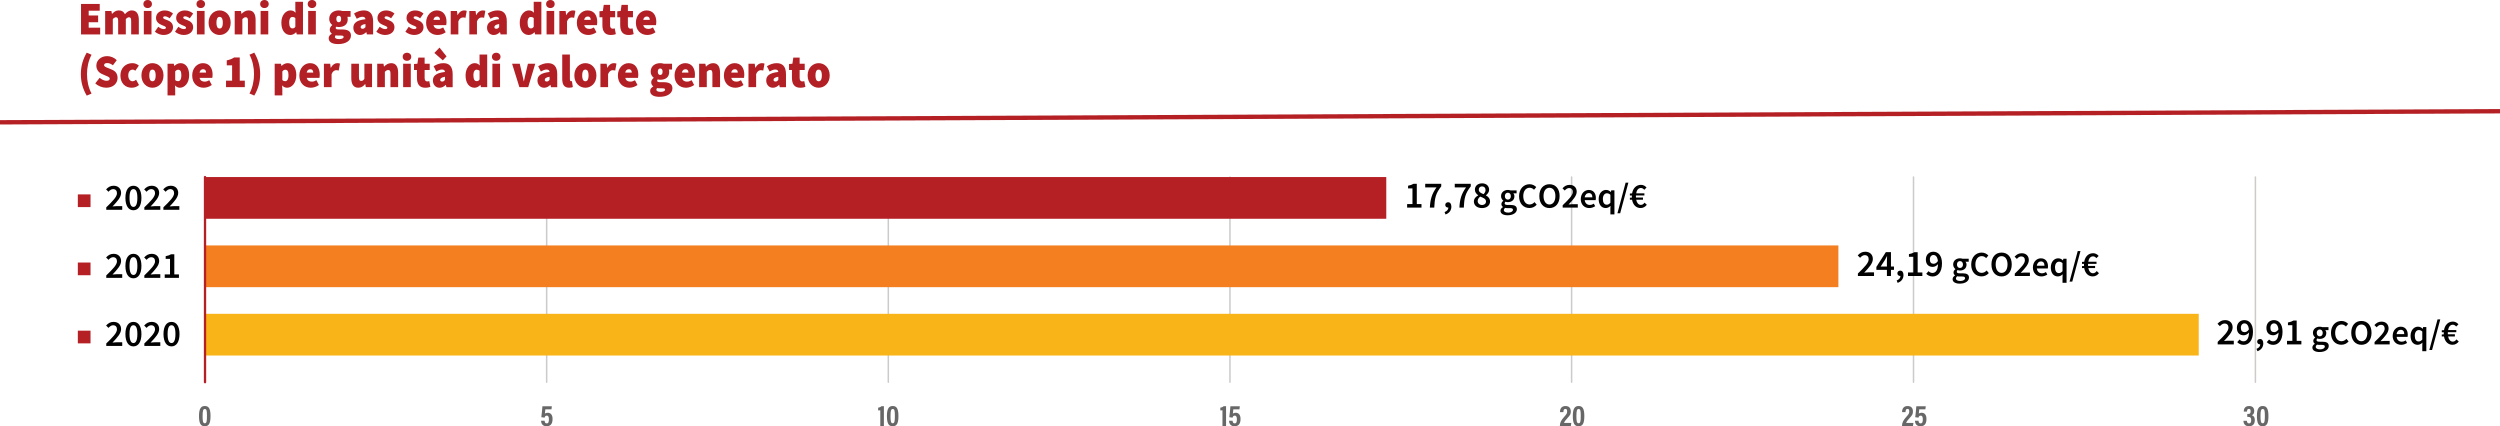 <?xml version="1.0" encoding="UTF-8"?>
<svg id="Livello_2" data-name="Livello 2" xmlns="http://www.w3.org/2000/svg" viewBox="0 0 1279.77 218.2">
  <defs>
    <style>
      .cls-1 {
        stroke: #cccbca;
        stroke-width: .77px;
      }

      .cls-1, .cls-2 {
        stroke-linecap: round;
        stroke-linejoin: round;
      }

      .cls-1, .cls-2, .cls-3 {
        fill: none;
      }

      .cls-4 {
        fill: #f9b418;
      }

      .cls-2 {
        stroke-width: 1.19px;
      }

      .cls-2, .cls-3 {
        stroke: #b52025;
      }

      .cls-5 {
        fill: #b52025;
      }

      .cls-6 {
        fill: #676767;
      }

      .cls-7 {
        fill: #b21f24;
      }

      .cls-3 {
        stroke-miterlimit: 10;
        stroke-width: 2.23px;
      }

      .cls-8 {
        fill: #f37f20;
      }

      .cls-9 {
        fill: #010101;
      }
    </style>
  </defs>
  <g id="Modalità_Isolamento" data-name="Modalità Isolamento">
    <g>
      <g>
        <path class="cls-7" d="m41.48,2.02h9.57v3.46h-5.65v2.45h4.83v3.46h-4.83v2.78h5.88v3.46h-9.8V2.02Z"/>
        <path class="cls-7" d="m53.84,5.62h3.19l.27,1.46h.09c.91-.94,1.87-1.75,3.42-1.75s2.53.67,3.15,1.92c.93-1.01,1.96-1.92,3.51-1.92,2.51,0,3.6,1.92,3.6,4.9v7.39h-3.92v-6.86c0-1.54-.36-1.92-1.14-1.92-.46,0-1,.29-1.6.91v7.87h-3.92v-6.86c0-1.54-.36-1.92-1.14-1.92-.46,0-1,.29-1.6.91v7.87h-3.92V5.62Z"/>
        <path class="cls-7" d="m73.4,2.06c0-1.2.91-2.06,2.19-2.06s2.19.86,2.19,2.06-.91,2.06-2.19,2.06-2.19-.86-2.19-2.06Zm.23,3.55h3.92v12h-3.92V5.62Z"/>
        <path class="cls-7" d="m79.28,16.23l1.73-2.54c1.05.82,1.98,1.2,2.78,1.2s1.14-.24,1.14-.72c0-.62-1.05-.91-2.19-1.39-1.32-.55-2.87-1.58-2.87-3.55,0-2.35,1.82-3.89,4.51-3.89,1.87,0,3.19.79,4.19,1.58l-1.73,2.45c-.82-.62-1.62-1.01-2.33-1.01-.66,0-1,.19-1,.67,0,.62,1,.86,2.14,1.3,1.37.53,2.92,1.44,2.92,3.6s-1.69,3.98-4.88,3.98c-1.46,0-3.24-.67-4.42-1.68Z"/>
        <path class="cls-7" d="m89.59,16.23l1.73-2.54c1.05.82,1.98,1.2,2.78,1.2s1.14-.24,1.14-.72c0-.62-1.05-.91-2.19-1.39-1.32-.55-2.87-1.58-2.87-3.55,0-2.35,1.82-3.89,4.51-3.89,1.87,0,3.19.79,4.19,1.58l-1.73,2.45c-.82-.62-1.62-1.01-2.33-1.01-.66,0-1,.19-1,.67,0,.62,1,.86,2.14,1.3,1.37.53,2.92,1.44,2.92,3.6s-1.69,3.98-4.88,3.98c-1.46,0-3.24-.67-4.42-1.68Z"/>
        <path class="cls-7" d="m100.58,2.06c0-1.2.91-2.06,2.19-2.06s2.19.86,2.19,2.06-.91,2.06-2.19,2.06-2.19-.86-2.19-2.06Zm.23,3.55h3.92v12h-3.92V5.62Z"/>
        <path class="cls-7" d="m106.78,11.62c0-3.98,2.74-6.29,5.65-6.29s5.65,2.3,5.65,6.29-2.74,6.29-5.65,6.29-5.65-2.3-5.65-6.29Zm7.29,0c0-1.82-.46-2.98-1.64-2.98s-1.64,1.15-1.64,2.98.46,2.98,1.64,2.98,1.64-1.15,1.64-2.98Z"/>
        <path class="cls-7" d="m120.14,5.62h3.19l.27,1.44h.09c.91-.91,2.05-1.73,3.6-1.73,2.51,0,3.56,1.92,3.56,4.9v7.39h-3.92v-6.86c0-1.54-.36-1.92-1.14-1.92-.73,0-1.14.34-1.73.91v7.87h-3.92V5.62Z"/>
        <path class="cls-7" d="m133.18,2.06c0-1.2.91-2.06,2.19-2.06s2.19.86,2.19,2.06-.91,2.06-2.19,2.06-2.19-.86-2.19-2.06Zm.23,3.55h3.92v12h-3.92V5.62Z"/>
        <path class="cls-7" d="m144.03,11.62c0-3.94,2.33-6.29,4.65-6.29,1.23,0,1.96.48,2.64,1.2l-.14-1.73V.91h3.92v16.71h-3.19l-.27-1.1h-.09c-.78.82-1.87,1.39-2.87,1.39-2.83,0-4.65-2.4-4.65-6.29Zm7.16,2.06v-4.42c-.46-.43-1.05-.58-1.55-.58-.82,0-1.6.77-1.6,2.88s.64,2.98,1.69,2.98c.59,0,1.05-.19,1.46-.86Z"/>
        <path class="cls-7" d="m157.53,2.06c0-1.2.91-2.06,2.19-2.06s2.19.86,2.19,2.06-.91,2.06-2.19,2.06-2.19-.86-2.19-2.06Zm.23,3.55h3.92v12h-3.92V5.62Z"/>
        <path class="cls-7" d="m168.25,19.59c0-.98.55-1.73,1.6-2.3v-.1c-.59-.43-1.05-1.06-1.05-2.06,0-.82.5-1.68,1.28-2.26v-.1c-.82-.58-1.55-1.68-1.55-3.07,0-2.98,2.37-4.37,4.88-4.37.64,0,1.28.1,1.82.29h4.24v2.98h-1.64c.09.29.18.77.18,1.25,0,2.83-2.05,3.98-4.6,3.98-.36,0-.77-.05-1.28-.17-.23.22-.27.36-.27.7,0,.53.46.72,1.6.72h1.71c2.85,0,4.49.91,4.49,3.12,0,2.59-2.55,4.37-6.61,4.37-2.6,0-4.79-.82-4.79-2.98Zm7.66-.67c0-.62-.55-.72-1.53-.72h-.89c-.91,0-1.32-.05-1.64-.14-.27.29-.41.53-.41.86,0,.77.91,1.1,2.23,1.1s2.23-.43,2.23-1.1Zm-1.28-9.22c0-1.1-.5-1.63-1.23-1.63s-1.23.53-1.23,1.63.5,1.68,1.23,1.68,1.23-.53,1.23-1.68Z"/>
        <path class="cls-7" d="m180.88,14.21c0-2.5,1.82-3.89,6.2-4.37-.09-.86-.59-1.25-1.6-1.25-.82,0-1.69.34-2.87,1.01l-1.37-2.69c1.6-1.01,3.24-1.58,5.02-1.58,2.96,0,4.74,1.68,4.74,5.62v6.67h-3.19l-.27-1.15h-.09c-.91.86-1.92,1.44-3.15,1.44-2.14,0-3.42-1.73-3.42-3.7Zm6.2-.29v-1.63c-1.87.29-2.46.91-2.46,1.58,0,.55.36.86,1.05.86.64,0,1-.34,1.41-.82Z"/>
        <path class="cls-7" d="m192.64,16.23l1.73-2.54c1.05.82,1.98,1.2,2.78,1.2s1.14-.24,1.14-.72c0-.62-1.05-.91-2.19-1.39-1.32-.55-2.87-1.58-2.87-3.55,0-2.35,1.82-3.89,4.51-3.89,1.87,0,3.19.79,4.19,1.58l-1.73,2.45c-.82-.62-1.62-1.01-2.33-1.01-.66,0-1,.19-1,.67,0,.62,1,.86,2.14,1.3,1.37.53,2.92,1.44,2.92,3.6s-1.69,3.98-4.88,3.98c-1.46,0-3.24-.67-4.42-1.68Z"/>
        <path class="cls-7" d="m207.51,16.23l1.73-2.54c1.05.82,1.98,1.2,2.78,1.2s1.14-.24,1.14-.72c0-.62-1.05-.91-2.19-1.39-1.32-.55-2.87-1.58-2.87-3.55,0-2.35,1.82-3.89,4.51-3.89,1.87,0,3.19.79,4.19,1.58l-1.73,2.45c-.82-.62-1.62-1.01-2.33-1.01-.66,0-1,.19-1,.67,0,.62,1,.86,2.14,1.3,1.37.53,2.92,1.44,2.92,3.6s-1.69,3.98-4.88,3.98c-1.46,0-3.24-.67-4.42-1.68Z"/>
        <path class="cls-7" d="m218.13,11.62c0-3.89,2.69-6.29,5.47-6.29,3.37,0,4.97,2.59,4.97,5.81,0,.72-.09,1.44-.16,1.73h-6.5c.36,1.44,1.37,1.92,2.64,1.92.77,0,1.5-.24,2.33-.72l1.28,2.45c-1.23.91-2.87,1.39-4.15,1.39-3.33,0-5.88-2.3-5.88-6.29Zm7.11-1.44c0-.91-.37-1.73-1.55-1.73-.87,0-1.6.53-1.82,1.73h3.37Z"/>
        <path class="cls-7" d="m230.72,5.62h3.19l.27,2.06h.09c.84-1.63,2.12-2.35,3.24-2.35.71,0,1.09.1,1.41.24l-.64,3.55c-.41-.1-.77-.19-1.28-.19-.82,0-1.82.53-2.37,2.02v6.67h-3.92V5.62Z"/>
        <path class="cls-7" d="m240.25,5.62h3.19l.27,2.06h.09c.84-1.63,2.12-2.35,3.24-2.35.71,0,1.09.1,1.41.24l-.64,3.55c-.41-.1-.77-.19-1.28-.19-.82,0-1.82.53-2.37,2.02v6.67h-3.92V5.62Z"/>
        <path class="cls-7" d="m249.32,14.21c0-2.5,1.82-3.89,6.2-4.37-.09-.86-.59-1.25-1.6-1.25-.82,0-1.69.34-2.87,1.01l-1.37-2.69c1.6-1.01,3.24-1.58,5.02-1.58,2.96,0,4.74,1.68,4.74,5.62v6.67h-3.19l-.27-1.15h-.09c-.91.86-1.92,1.44-3.15,1.44-2.14,0-3.42-1.73-3.42-3.7Zm6.2-.29v-1.63c-1.87.29-2.46.91-2.46,1.58,0,.55.36.86,1.05.86.64,0,1-.34,1.41-.82Z"/>
        <path class="cls-7" d="m266.06,11.62c0-3.94,2.33-6.29,4.65-6.29,1.23,0,1.96.48,2.64,1.2l-.14-1.73V.91h3.92v16.71h-3.19l-.27-1.1h-.09c-.78.82-1.87,1.39-2.87,1.39-2.83,0-4.65-2.4-4.65-6.29Zm7.16,2.06v-4.42c-.46-.43-1.05-.58-1.55-.58-.82,0-1.6.77-1.6,2.88s.64,2.98,1.69,2.98c.59,0,1.05-.19,1.46-.86Z"/>
        <path class="cls-7" d="m279.56,2.06c0-1.2.91-2.06,2.19-2.06s2.19.86,2.19,2.06-.91,2.06-2.19,2.06-2.19-.86-2.19-2.06Zm.23,3.55h3.92v12h-3.92V5.62Z"/>
        <path class="cls-7" d="m286.35,5.62h3.19l.27,2.06h.09c.84-1.63,2.12-2.35,3.24-2.35.71,0,1.09.1,1.41.24l-.64,3.55c-.41-.1-.77-.19-1.28-.19-.82,0-1.82.53-2.37,2.02v6.67h-3.92V5.62Z"/>
        <path class="cls-7" d="m295.29,11.62c0-3.89,2.69-6.29,5.47-6.29,3.37,0,4.97,2.59,4.97,5.81,0,.72-.09,1.44-.16,1.73h-6.5c.36,1.44,1.37,1.92,2.64,1.92.77,0,1.5-.24,2.33-.72l1.28,2.45c-1.23.91-2.87,1.39-4.15,1.39-3.33,0-5.88-2.3-5.88-6.29Zm7.11-1.44c0-.91-.37-1.73-1.55-1.73-.87,0-1.6.53-1.82,1.73h3.37Z"/>
        <path class="cls-7" d="m308.37,13.01v-4.18h-1.5v-3.07l1.73-.14.46-3.12h3.24v3.12h2.6v3.22h-2.6v4.1c0,1.32.64,1.75,1.37,1.75.37,0,.73-.1,1-.19l.59,2.98c-.59.19-1.44.43-2.69.43-2.96,0-4.19-1.97-4.19-4.9Z"/>
        <path class="cls-7" d="m317.49,13.01v-4.18h-1.5v-3.07l1.73-.14.46-3.12h3.24v3.12h2.6v3.22h-2.6v4.1c0,1.32.64,1.75,1.37,1.75.36,0,.73-.1,1-.19l.59,2.98c-.59.19-1.44.43-2.69.43-2.96,0-4.19-1.97-4.19-4.9Z"/>
        <path class="cls-7" d="m325.52,11.62c0-3.89,2.69-6.29,5.47-6.29,3.37,0,4.97,2.59,4.97,5.81,0,.72-.09,1.44-.16,1.73h-6.5c.36,1.44,1.37,1.92,2.64,1.92.77,0,1.5-.24,2.33-.72l1.28,2.45c-1.23.91-2.87,1.39-4.15,1.39-3.33,0-5.88-2.3-5.88-6.29Zm7.11-1.44c0-.91-.36-1.73-1.55-1.73-.87,0-1.6.53-1.82,1.73h3.37Z"/>
        <path class="cls-7" d="m41.39,37.95c0-4.22,1.09-7.68,3.01-10.99l2.46,1.06c-1.64,3.12-2.33,6.62-2.33,9.94s.68,6.82,2.33,9.94l-2.46,1.06c-1.92-3.31-3.01-6.77-3.01-10.99Z"/>
        <path class="cls-7" d="m48.78,42.67l2.23-2.83c1.05.89,2.37,1.51,3.47,1.51,1.19,0,1.69-.41,1.69-1.1,0-.74-.75-.98-2.01-1.51l-1.85-.82c-1.6-.67-2.99-2.09-2.99-4.34,0-2.66,2.28-4.85,5.52-4.85,1.69,0,3.56.67,4.92,2.09l-1.96,2.59c-1-.74-1.87-1.13-2.96-1.13-.96,0-1.55.36-1.55,1.06,0,.74.84,1.01,2.19,1.56l1.8.74c1.85.77,2.9,2.11,2.9,4.27,0,2.64-2.1,4.99-5.79,4.99-1.87,0-4.01-.72-5.61-2.23Z"/>
        <path class="cls-7" d="m61.64,38.62c0-3.98,2.87-6.29,6.11-6.29,1.37,0,2.46.48,3.33,1.25l-1.82,2.64c-.5-.43-.87-.58-1.28-.58-1.46,0-2.33,1.15-2.33,2.98s.96,2.98,2.19,2.98c.64,0,1.28-.34,1.82-.77l1.5,2.69c-1.14,1.06-2.6,1.39-3.78,1.39-3.24,0-5.74-2.3-5.74-6.29Z"/>
        <path class="cls-7" d="m72.4,38.62c0-3.98,2.74-6.29,5.65-6.29s5.65,2.3,5.65,6.29-2.74,6.29-5.65,6.29-5.65-2.3-5.65-6.29Zm7.29,0c0-1.82-.46-2.98-1.64-2.98s-1.64,1.15-1.64,2.98.46,2.98,1.64,2.98,1.64-1.15,1.64-2.98Z"/>
        <path class="cls-7" d="m85.76,32.62h3.19l.27,1.1h.09c.84-.82,1.96-1.39,3.1-1.39,2.69,0,4.42,2.4,4.42,6.1,0,4.13-2.33,6.48-4.74,6.48-.96,0-1.82-.43-2.55-1.2l.14,1.82v3.31h-3.92v-16.23Zm7.07,5.86c0-1.97-.55-2.78-1.6-2.78-.59,0-1.05.24-1.55.86v4.42c.46.43.96.58,1.46.58.91,0,1.69-.77,1.69-3.07Z"/>
        <path class="cls-7" d="m98.39,38.62c0-3.89,2.69-6.29,5.47-6.29,3.37,0,4.97,2.59,4.97,5.81,0,.72-.09,1.44-.16,1.73h-6.5c.36,1.44,1.37,1.92,2.64,1.92.77,0,1.5-.24,2.33-.72l1.28,2.45c-1.23.91-2.87,1.39-4.15,1.39-3.33,0-5.88-2.3-5.88-6.29Zm7.11-1.44c0-.91-.37-1.73-1.55-1.73-.87,0-1.6.53-1.82,1.73h3.37Z"/>
        <path class="cls-7" d="m115.72,41.31h3.1v-7.87h-2.74v-2.54c1.64-.34,2.69-.77,3.78-1.49h2.87v11.9h2.6v3.31h-9.62v-3.31Z"/>
        <path class="cls-7" d="m127.71,47.88c1.64-3.12,2.33-6.62,2.33-9.94s-.68-6.82-2.33-9.94l2.46-1.06c1.92,3.31,3.01,6.77,3.01,10.99s-1.09,7.68-3.01,10.99l-2.46-1.06Z"/>
        <path class="cls-7" d="m140.61,32.62h3.19l.27,1.1h.09c.84-.82,1.96-1.39,3.1-1.39,2.69,0,4.42,2.4,4.42,6.1,0,4.13-2.33,6.48-4.74,6.48-.96,0-1.82-.43-2.55-1.2l.14,1.82v3.31h-3.92v-16.23Zm7.07,5.86c0-1.97-.55-2.78-1.6-2.78-.59,0-1.05.24-1.55.86v4.42c.46.43.96.58,1.46.58.91,0,1.69-.77,1.69-3.07Z"/>
        <path class="cls-7" d="m153.24,38.62c0-3.89,2.69-6.29,5.47-6.29,3.37,0,4.97,2.59,4.97,5.81,0,.72-.09,1.44-.16,1.73h-6.5c.36,1.44,1.37,1.92,2.64,1.92.77,0,1.5-.24,2.33-.72l1.28,2.45c-1.23.91-2.87,1.39-4.15,1.39-3.33,0-5.88-2.3-5.88-6.29Zm7.11-1.44c0-.91-.37-1.73-1.55-1.73-.87,0-1.6.53-1.82,1.73h3.37Z"/>
        <path class="cls-7" d="m165.83,32.62h3.19l.27,2.06h.09c.84-1.63,2.12-2.35,3.24-2.35.71,0,1.09.1,1.41.24l-.64,3.55c-.41-.1-.77-.19-1.28-.19-.82,0-1.82.53-2.37,2.02v6.67h-3.92v-12Z"/>
        <path class="cls-7" d="m179.83,40.01v-7.39h3.92v6.86c0,1.54.36,1.92,1.14,1.92.73,0,1.14-.29,1.64-1.06v-7.73h3.92v12h-3.19l-.27-1.58h-.09c-.91,1.15-1.96,1.87-3.51,1.87-2.51,0-3.56-1.92-3.56-4.9Z"/>
        <path class="cls-7" d="m193.1,32.62h3.19l.27,1.44h.09c.91-.91,2.05-1.73,3.6-1.73,2.51,0,3.56,1.92,3.56,4.9v7.39h-3.92v-6.86c0-1.54-.36-1.92-1.14-1.92-.73,0-1.14.34-1.73.91v7.87h-3.92v-12Z"/>
        <path class="cls-7" d="m206.14,29.06c0-1.2.91-2.06,2.19-2.06s2.19.86,2.19,2.06-.91,2.06-2.19,2.06-2.19-.86-2.19-2.06Zm.23,3.55h3.92v12h-3.92v-12Z"/>
        <path class="cls-7" d="m213.44,40.01v-4.18h-1.5v-3.07l1.73-.14.46-3.12h3.24v3.12h2.6v3.22h-2.6v4.1c0,1.32.64,1.75,1.37,1.75.37,0,.73-.1,1-.19l.59,2.98c-.59.19-1.44.43-2.69.43-2.96,0-4.19-1.97-4.19-4.9Z"/>
        <path class="cls-7" d="m221.6,41.21c0-2.5,1.82-3.89,6.2-4.37-.09-.86-.59-1.25-1.6-1.25-.82,0-1.69.34-2.87,1.01l-1.37-2.69c1.6-1.01,3.24-1.58,5.02-1.58,2.96,0,4.74,1.68,4.74,5.62v6.67h-3.19l-.27-1.15h-.09c-.91.86-1.92,1.44-3.15,1.44-2.14,0-3.42-1.73-3.42-3.7Zm.75-14.11l2.64-2.74,3.6,4.51-1.92,2.02-4.33-3.79Zm5.45,13.83v-1.63c-1.87.29-2.46.91-2.46,1.58,0,.55.36.86,1.05.86.64,0,1-.34,1.41-.82Z"/>
        <path class="cls-7" d="m238.33,38.62c0-3.94,2.33-6.29,4.65-6.29,1.23,0,1.96.48,2.64,1.2l-.14-1.73v-3.89h3.92v16.71h-3.19l-.27-1.1h-.09c-.78.82-1.87,1.39-2.87,1.39-2.83,0-4.65-2.4-4.65-6.29Zm7.16,2.06v-4.42c-.46-.43-1.05-.58-1.55-.58-.82,0-1.6.77-1.6,2.88s.64,2.98,1.69,2.98c.59,0,1.05-.19,1.46-.86Z"/>
        <path class="cls-7" d="m251.83,29.06c0-1.2.91-2.06,2.19-2.06s2.19.86,2.19,2.06-.91,2.06-2.19,2.06-2.19-.86-2.19-2.06Zm.23,3.55h3.92v12h-3.92v-12Z"/>
        <path class="cls-7" d="m262.14,32.62h3.92l1.23,5.23c.27,1.2.55,2.45.82,3.74h.09c.27-1.3.55-2.54.82-3.74l1.23-5.23h3.74l-3.6,12h-4.51l-3.74-12Z"/>
        <path class="cls-7" d="m275.13,41.21c0-2.5,1.82-3.89,6.2-4.37-.09-.86-.59-1.25-1.6-1.25-.82,0-1.69.34-2.87,1.01l-1.37-2.69c1.6-1.01,3.24-1.58,5.02-1.58,2.96,0,4.74,1.68,4.74,5.62v6.67h-3.19l-.27-1.15h-.09c-.91.86-1.92,1.44-3.15,1.44-2.14,0-3.42-1.73-3.42-3.7Zm6.2-.29v-1.63c-1.87.29-2.46.91-2.46,1.58,0,.55.36.86,1.05.86.64,0,1-.34,1.41-.82Z"/>
        <path class="cls-7" d="m287.81,40.39v-12.48h3.92v12.62c0,.82.36,1.06.64,1.06.14,0,.23,0,.41-.05l.46,3.02c-.41.19-1.05.34-1.92.34-2.64,0-3.51-1.82-3.51-4.51Z"/>
        <path class="cls-7" d="m294.01,38.62c0-3.98,2.74-6.29,5.65-6.29s5.65,2.3,5.65,6.29-2.74,6.29-5.65,6.29-5.65-2.3-5.65-6.29Zm7.29,0c0-1.82-.46-2.98-1.64-2.98s-1.64,1.15-1.64,2.98.46,2.98,1.64,2.98,1.64-1.15,1.64-2.98Z"/>
        <path class="cls-7" d="m307.37,32.62h3.19l.27,2.06h.09c.84-1.63,2.12-2.35,3.24-2.35.71,0,1.09.1,1.41.24l-.64,3.55c-.41-.1-.77-.19-1.28-.19-.82,0-1.82.53-2.37,2.02v6.67h-3.92v-12Z"/>
        <path class="cls-7" d="m316.31,38.62c0-3.89,2.69-6.29,5.47-6.29,3.37,0,4.97,2.59,4.97,5.81,0,.72-.09,1.44-.16,1.73h-6.5c.36,1.44,1.37,1.92,2.64,1.92.77,0,1.5-.24,2.33-.72l1.28,2.45c-1.23.91-2.87,1.39-4.15,1.39-3.33,0-5.88-2.3-5.88-6.29Zm7.11-1.44c0-.91-.36-1.73-1.55-1.73-.87,0-1.6.53-1.82,1.73h3.37Z"/>
        <path class="cls-7" d="m332.81,46.59c0-.98.55-1.73,1.6-2.3v-.1c-.59-.43-1.05-1.06-1.05-2.06,0-.82.5-1.68,1.28-2.26v-.1c-.82-.58-1.55-1.68-1.55-3.07,0-2.98,2.37-4.37,4.88-4.37.64,0,1.28.1,1.82.29h4.24v2.98h-1.64c.09.29.18.77.18,1.25,0,2.83-2.05,3.98-4.6,3.98-.36,0-.77-.05-1.28-.17-.23.22-.27.36-.27.7,0,.53.46.72,1.6.72h1.71c2.85,0,4.49.91,4.49,3.12,0,2.59-2.55,4.37-6.61,4.37-2.6,0-4.79-.82-4.79-2.98Zm7.66-.67c0-.62-.55-.72-1.53-.72h-.89c-.91,0-1.32-.05-1.64-.14-.27.29-.41.53-.41.86,0,.77.91,1.1,2.23,1.1s2.23-.43,2.23-1.1Zm-1.28-9.22c0-1.1-.5-1.63-1.23-1.63s-1.23.53-1.23,1.63.5,1.68,1.23,1.68,1.23-.53,1.23-1.68Z"/>
        <path class="cls-7" d="m345.31,38.62c0-3.89,2.69-6.29,5.47-6.29,3.37,0,4.97,2.59,4.97,5.81,0,.72-.09,1.44-.16,1.73h-6.5c.36,1.44,1.37,1.92,2.64,1.92.77,0,1.5-.24,2.33-.72l1.28,2.45c-1.23.91-2.87,1.39-4.15,1.39-3.33,0-5.88-2.3-5.88-6.29Zm7.11-1.44c0-.91-.37-1.73-1.55-1.73-.87,0-1.6.53-1.82,1.73h3.37Z"/>
        <path class="cls-7" d="m357.89,32.62h3.19l.27,1.44h.09c.91-.91,2.05-1.73,3.6-1.73,2.51,0,3.56,1.92,3.56,4.9v7.39h-3.92v-6.86c0-1.54-.36-1.92-1.14-1.92-.73,0-1.14.34-1.73.91v7.87h-3.92v-12Z"/>
        <path class="cls-7" d="m370.57,38.62c0-3.89,2.69-6.29,5.47-6.29,3.37,0,4.97,2.59,4.97,5.81,0,.72-.09,1.44-.16,1.73h-6.5c.36,1.44,1.37,1.92,2.64,1.92.77,0,1.5-.24,2.33-.72l1.28,2.45c-1.23.91-2.87,1.39-4.15,1.39-3.33,0-5.88-2.3-5.88-6.29Zm7.11-1.44c0-.91-.37-1.73-1.55-1.73-.87,0-1.6.53-1.82,1.73h3.37Z"/>
        <path class="cls-7" d="m383.16,32.62h3.19l.27,2.06h.09c.84-1.63,2.12-2.35,3.24-2.35.71,0,1.09.1,1.41.24l-.64,3.55c-.41-.1-.77-.19-1.28-.19-.82,0-1.82.53-2.37,2.02v6.67h-3.92v-12Z"/>
        <path class="cls-7" d="m392.23,41.21c0-2.5,1.82-3.89,6.2-4.37-.09-.86-.59-1.25-1.6-1.25-.82,0-1.69.34-2.87,1.01l-1.37-2.69c1.6-1.01,3.24-1.58,5.02-1.58,2.96,0,4.74,1.68,4.74,5.62v6.67h-3.19l-.27-1.15h-.09c-.91.86-1.92,1.44-3.15,1.44-2.14,0-3.42-1.73-3.42-3.7Zm6.2-.29v-1.63c-1.87.29-2.46.91-2.46,1.58,0,.55.36.86,1.05.86.64,0,1-.34,1.41-.82Z"/>
        <path class="cls-7" d="m405.41,40.01v-4.18h-1.5v-3.07l1.73-.14.46-3.12h3.24v3.12h2.6v3.22h-2.6v4.1c0,1.32.64,1.75,1.37,1.75.37,0,.73-.1,1-.19l.59,2.98c-.59.19-1.44.43-2.69.43-2.96,0-4.19-1.97-4.19-4.9Z"/>
        <path class="cls-7" d="m413.43,38.62c0-3.98,2.74-6.29,5.65-6.29s5.65,2.3,5.65,6.29-2.74,6.29-5.65,6.29-5.65-2.3-5.65-6.29Zm7.29,0c0-1.82-.46-2.98-1.64-2.98s-1.64,1.15-1.64,2.98.46,2.98,1.64,2.98,1.64-1.15,1.64-2.98Z"/>
      </g>
      <line class="cls-3" x1="0" y1="62.61" x2="1279.77" y2="56.94"/>
      <g>
        <path class="cls-9" d="m54.41,106.12c3.36-3.25,5.47-5.38,5.47-7.22,0-1.27-.7-2.09-1.99-2.09-.93,0-1.71.63-2.36,1.35l-1.22-1.22c1.1-1.18,2.2-1.86,3.86-1.86,2.32,0,3.82,1.46,3.82,3.7s-1.99,4.35-4.39,6.88c.63-.06,1.42-.13,2.01-.13h2.96v1.86h-8.17v-1.27Z"/>
        <path class="cls-9" d="m64.2,101.3c0-4.08,1.6-6.21,4.1-6.21s4.1,2.15,4.1,6.21-1.6,6.33-4.1,6.33-4.1-2.24-4.1-6.33Zm6.12,0c0-3.42-.84-4.5-2.01-4.5s-2.01,1.08-2.01,4.5.85,4.62,2.01,4.62,2.01-1.2,2.01-4.62Z"/>
        <path class="cls-9" d="m73.9,106.12c3.36-3.25,5.47-5.38,5.47-7.22,0-1.27-.7-2.09-1.99-2.09-.93,0-1.71.63-2.36,1.35l-1.22-1.22c1.1-1.18,2.2-1.86,3.86-1.86,2.32,0,3.82,1.46,3.82,3.7s-1.99,4.35-4.39,6.88c.63-.06,1.42-.13,2.01-.13h2.96v1.86h-8.17v-1.27Z"/>
        <path class="cls-9" d="m83.65,106.12c3.36-3.25,5.47-5.38,5.47-7.22,0-1.27-.7-2.09-1.99-2.09-.93,0-1.71.63-2.36,1.35l-1.22-1.22c1.1-1.18,2.2-1.86,3.86-1.86,2.32,0,3.82,1.46,3.82,3.7s-1.99,4.35-4.39,6.88c.63-.06,1.42-.13,2.01-.13h2.96v1.86h-8.17v-1.27Z"/>
        <path class="cls-9" d="m54.41,140.97c3.36-3.25,5.47-5.38,5.47-7.22,0-1.27-.7-2.09-1.99-2.09-.93,0-1.71.63-2.36,1.35l-1.22-1.22c1.1-1.18,2.2-1.86,3.86-1.86,2.32,0,3.82,1.46,3.82,3.7s-1.99,4.35-4.39,6.88c.63-.06,1.42-.13,2.01-.13h2.96v1.86h-8.17v-1.27Z"/>
        <path class="cls-9" d="m64.2,136.14c0-4.08,1.6-6.21,4.1-6.21s4.1,2.15,4.1,6.21-1.6,6.33-4.1,6.33-4.1-2.24-4.1-6.33Zm6.12,0c0-3.42-.84-4.5-2.01-4.5s-2.01,1.08-2.01,4.5.85,4.62,2.01,4.62,2.01-1.2,2.01-4.62Z"/>
        <path class="cls-9" d="m73.9,140.97c3.36-3.25,5.47-5.38,5.47-7.22,0-1.27-.7-2.09-1.99-2.09-.93,0-1.71.63-2.36,1.35l-1.22-1.22c1.1-1.18,2.2-1.86,3.86-1.86,2.32,0,3.82,1.46,3.82,3.7s-1.99,4.35-4.39,6.88c.63-.06,1.42-.13,2.01-.13h2.96v1.86h-8.17v-1.27Z"/>
        <path class="cls-9" d="m84.33,140.45h2.7v-7.94h-2.22v-1.37c1.2-.23,2.03-.53,2.79-.99h1.63v10.3h2.37v1.79h-7.28v-1.79Z"/>
        <path class="cls-9" d="m54.41,175.81c3.36-3.25,5.47-5.38,5.47-7.22,0-1.27-.7-2.09-1.99-2.09-.93,0-1.71.63-2.36,1.35l-1.22-1.22c1.1-1.18,2.2-1.86,3.86-1.86,2.32,0,3.82,1.46,3.82,3.7s-1.99,4.35-4.39,6.88c.63-.06,1.42-.13,2.01-.13h2.96v1.86h-8.17v-1.27Z"/>
        <path class="cls-9" d="m64.2,170.99c0-4.08,1.6-6.21,4.1-6.21s4.1,2.15,4.1,6.21-1.6,6.33-4.1,6.33-4.1-2.24-4.1-6.33Zm6.12,0c0-3.42-.84-4.5-2.01-4.5s-2.01,1.08-2.01,4.5.85,4.62,2.01,4.62,2.01-1.2,2.01-4.62Z"/>
        <path class="cls-9" d="m73.9,175.81c3.36-3.25,5.47-5.38,5.47-7.22,0-1.27-.7-2.09-1.99-2.09-.93,0-1.71.63-2.36,1.35l-1.22-1.22c1.1-1.18,2.2-1.86,3.86-1.86,2.32,0,3.82,1.46,3.82,3.7s-1.99,4.35-4.39,6.88c.63-.06,1.42-.13,2.01-.13h2.96v1.86h-8.17v-1.27Z"/>
        <path class="cls-9" d="m83.69,170.99c0-4.08,1.6-6.21,4.1-6.21s4.1,2.15,4.1,6.21-1.6,6.33-4.1,6.33-4.1-2.24-4.1-6.33Zm6.12,0c0-3.42-.84-4.5-2.01-4.5s-2.01,1.08-2.01,4.5.85,4.62,2.01,4.62,2.01-1.2,2.01-4.62Z"/>
      </g>
      <path class="cls-6" d="m107.77,212.92c0,3.89-.87,5.28-2.96,5.28s-2.94-1.47-2.94-5.28c0-4.09,1.23-5.08,2.99-5.08,1.85,0,2.91,1.13,2.91,5.08Zm-4.06-.07c0,2.53.12,3.83,1.12,3.83s1.11-1.25,1.11-3.8-.14-3.51-1.1-3.51c-.9,0-1.12.99-1.12,3.48Z"/>
      <g>
        <line class="cls-1" x1="279.84" y1="102.89" x2="279.84" y2="195.64"/>
        <path class="cls-6" d="m282.3,209.54h-3.13c-.05.65-.18,1.78-.23,2.23.28-.29.75-.48,1.45-.48,1.67,0,2.47,1.31,2.47,3.13,0,2.08-.66,3.78-3.06,3.78-1.91,0-2.77-1.16-2.82-2.81h1.81c.05.67.25,1.35,1.07,1.35.96,0,1.13-.89,1.13-2.07s-.22-1.9-1.13-1.9c-.69,0-.92.48-1.09,1.03l-1.67-.23c.19-1.23.48-4.24.57-5.6h4.83l-.2,1.57Z"/>
      </g>
      <g>
        <line class="cls-1" x1="454.73" y1="102.89" x2="454.73" y2="195.64"/>
        <g>
          <path class="cls-6" d="m450.63,218.06v-8c-.25.04-.81.04-1.1.02v-1.39c.72-.09,1.4-.43,1.72-.77h1.22v10.14h-1.83Z"/>
          <path class="cls-6" d="m459.92,212.92c0,3.89-.87,5.28-2.96,5.28s-2.94-1.47-2.94-5.28c0-4.09,1.23-5.08,2.99-5.08,1.85,0,2.91,1.13,2.91,5.08Zm-4.06-.07c0,2.53.12,3.83,1.12,3.83s1.11-1.25,1.11-3.8-.14-3.51-1.1-3.51c-.9,0-1.12.99-1.12,3.48Z"/>
        </g>
      </g>
      <g>
        <line class="cls-1" x1="629.62" y1="90.63" x2="629.62" y2="195.64"/>
        <g>
          <path class="cls-6" d="m625.79,218.06v-8c-.25.04-.81.04-1.1.02v-1.39c.72-.09,1.4-.43,1.72-.77h1.22v10.14h-1.83Z"/>
          <path class="cls-6" d="m634.48,209.54h-3.13c-.05.65-.18,1.78-.23,2.23.28-.29.75-.48,1.45-.48,1.67,0,2.47,1.31,2.47,3.13,0,2.08-.66,3.78-3.06,3.78-1.91,0-2.77-1.16-2.82-2.81h1.81c.05.67.25,1.35,1.07,1.35.96,0,1.13-.89,1.13-2.07s-.22-1.9-1.13-1.9c-.69,0-.92.48-1.09,1.03l-1.67-.23c.19-1.23.48-4.24.57-5.6h4.83l-.2,1.57Z"/>
        </g>
      </g>
      <g>
        <line class="cls-1" x1="979.54" y1="90.63" x2="979.54" y2="195.64"/>
        <g>
          <path class="cls-6" d="m973.65,218.06v-.1c.01-1.72.75-2.93,2.28-4.65,1.17-1.33,1.44-1.7,1.44-2.71,0-.76-.16-1.29-.91-1.29s-.98.64-1.01,1.65h-1.77c.01-1.59.69-3.11,2.84-3.11,1.95,0,2.73,1.14,2.73,2.81,0,1.2-.3,1.85-1.6,3.22-.94,1-1.66,1.9-1.88,2.61h3.74l-.24,1.57h-5.61Z"/>
          <path class="cls-6" d="m985.61,209.54h-3.13c-.05.65-.18,1.78-.23,2.23.28-.29.75-.48,1.45-.48,1.67,0,2.47,1.31,2.47,3.13,0,2.08-.67,3.78-3.06,3.78-1.91,0-2.77-1.16-2.82-2.81h1.81c.05.67.25,1.35,1.07,1.35.96,0,1.13-.89,1.13-2.07s-.22-1.9-1.13-1.9c-.69,0-.92.48-1.09,1.03l-1.67-.23c.19-1.23.48-4.24.57-5.6h4.83l-.2,1.57Z"/>
        </g>
      </g>
      <g>
        <line class="cls-1" x1="804.52" y1="90.63" x2="804.52" y2="195.64"/>
        <g>
          <path class="cls-6" d="m798.51,218.06v-.1c.01-1.72.74-2.93,2.28-4.65,1.17-1.33,1.44-1.7,1.44-2.71,0-.76-.16-1.29-.91-1.29s-.98.64-1.01,1.65h-1.77c.02-1.59.69-3.11,2.84-3.11,1.95,0,2.73,1.14,2.73,2.81,0,1.2-.3,1.85-1.6,3.22-.94,1-1.66,1.9-1.88,2.61h3.74l-.24,1.57h-5.61Z"/>
          <path class="cls-6" d="m811.03,212.92c0,3.89-.87,5.28-2.96,5.28s-2.94-1.47-2.94-5.28c0-4.09,1.23-5.08,2.99-5.08,1.85,0,2.91,1.13,2.91,5.08Zm-4.06-.07c0,2.53.12,3.83,1.12,3.83s1.11-1.25,1.11-3.8-.14-3.51-1.1-3.51c-.9,0-1.12.99-1.12,3.48Z"/>
        </g>
      </g>
      <g>
        <line class="cls-1" x1="1154.56" y1="90.63" x2="1154.56" y2="195.64"/>
        <g>
          <path class="cls-6" d="m1148.58,210.69c0-1.32.59-2.85,2.75-2.85,1.81,0,2.63,1.02,2.63,2.59,0,1.24-.54,1.85-1.22,2.1v.03c.83.27,1.52.94,1.52,2.42,0,1.74-.68,3.21-3,3.21-1.91,0-2.78-1.11-2.83-2.78h1.76c.04.69.29,1.33,1.1,1.33.85,0,1.11-.64,1.11-1.72,0-1.14-.36-1.61-1.55-1.61h-.46v-1.5h.42c.95,0,1.31-.29,1.31-1.36,0-.75-.17-1.25-.92-1.25-.79,0-.93.77-.96,1.39h-1.68Z"/>
          <path class="cls-6" d="m1161.23,212.92c0,3.89-.87,5.28-2.96,5.28s-2.94-1.47-2.94-5.28c0-4.09,1.23-5.08,2.99-5.08,1.85,0,2.91,1.13,2.91,5.08Zm-4.06-.07c0,2.53.12,3.83,1.12,3.83s1.11-1.25,1.11-3.8-.14-3.51-1.1-3.51c-.9,0-1.12.99-1.12,3.48Z"/>
        </g>
      </g>
      <rect class="cls-5" x="104.64" y="90.63" width="605.01" height="21.36"/>
      <rect class="cls-8" x="105.26" y="125.64" width="835.83" height="21.36"/>
      <rect class="cls-4" x="104.64" y="160.64" width="1020.91" height="21.36"/>
      <line class="cls-2" x1="104.95" y1="90.63" x2="104.95" y2="195.64"/>
      <g>
        <path class="cls-9" d="m720.32,104.48h2.73v-8.02h-2.25v-1.38c1.21-.23,2.05-.54,2.82-1h1.65v10.4h2.4v1.8h-7.35v-1.8Z"/>
        <path class="cls-9" d="m735.36,95.94h-5.78v-1.86h8.2v1.34c-2.86,3.55-3.36,6.1-3.57,10.86h-2.25c.21-4.34,1.04-7.06,3.4-10.35Z"/>
        <path class="cls-9" d="m739.49,108.57c1.25-.48,1.96-1.36,1.94-2.32h-.17c-.75,0-1.42-.5-1.42-1.36s.67-1.36,1.48-1.36c1.04,0,1.65.84,1.65,2.27,0,1.88-1.09,3.34-2.99,3.99l-.48-1.21Z"/>
        <path class="cls-9" d="m750.48,95.94h-5.78v-1.86h8.2v1.34c-2.86,3.55-3.36,6.1-3.57,10.86h-2.25c.21-4.34,1.04-7.06,3.4-10.35Z"/>
        <path class="cls-9" d="m754.49,103.16c0-1.52,1.06-2.51,2.21-3.13v-.08c-.94-.67-1.69-1.57-1.69-2.86,0-1.98,1.57-3.24,3.69-3.24s3.59,1.32,3.59,3.3c0,1.21-.84,2.23-1.63,2.8v.08c1.13.63,2.11,1.54,2.11,3.17,0,1.88-1.65,3.32-4.13,3.32s-4.15-1.38-4.15-3.36Zm6.2-.04c0-1.32-1.29-1.8-2.94-2.48-.77.56-1.32,1.34-1.32,2.28,0,1.21,1,2.02,2.25,2.02,1.17,0,2.02-.69,2.02-1.82Zm-.23-5.84c0-1.07-.67-1.86-1.8-1.86-.94,0-1.67.61-1.67,1.67,0,1.23,1.09,1.77,2.46,2.3.65-.65,1.02-1.34,1.02-2.11Z"/>
        <path class="cls-9" d="m768.11,107.89c0-.74.45-1.39,1.26-1.89v-.07c-.45-.29-.79-.76-.79-1.48s.47-1.28.97-1.64v-.07c-.59-.45-1.15-1.3-1.15-2.34,0-2.03,1.64-3.17,3.49-3.17.49,0,.94.09,1.3.22h3.17v1.53h-1.62c.29.34.5.88.5,1.49,0,1.96-1.48,3.01-3.35,3.01-.38,0-.81-.07-1.21-.23-.27.23-.43.45-.43.85,0,.5.36.81,1.44.81h1.57c2.12,0,3.24.65,3.24,2.18,0,1.75-1.84,3.11-4.72,3.11-2.11,0-3.67-.76-3.67-2.3Zm6.39-.47c0-.68-.56-.88-1.57-.88h-1.21c-.49,0-.86-.04-1.21-.13-.47.36-.68.76-.68,1.17,0,.79.86,1.26,2.27,1.26s2.39-.67,2.39-1.42Zm-1.08-7.02c0-1.1-.67-1.75-1.53-1.75s-1.55.63-1.55,1.75.68,1.78,1.55,1.78,1.53-.65,1.53-1.78Z"/>
        <path class="cls-9" d="m777.63,100.44c0-3.85,2.41-6.14,5.38-6.14,1.48,0,2.67.7,3.4,1.49l-1.12,1.35c-.61-.61-1.31-1.03-2.23-1.03-1.93,0-3.29,1.62-3.29,4.27s1.26,4.3,3.24,4.3c1.04,0,1.85-.49,2.52-1.21l1.12,1.31c-.95,1.1-2.2,1.71-3.71,1.71-2.97,0-5.31-2.16-5.31-6.07Z"/>
        <path class="cls-9" d="m787.99,100.35c0-3.8,2.12-6.05,5.19-6.05s5.2,2.25,5.2,6.05-2.12,6.16-5.2,6.16-5.19-2.34-5.19-6.16Zm8.23,0c0-2.63-1.19-4.23-3.04-4.23s-3.04,1.6-3.04,4.23,1.19,4.34,3.04,4.34,3.04-1.69,3.04-4.34Z"/>
        <path class="cls-9" d="m799.93,105.08c3.19-3.08,5.19-5.1,5.19-6.84,0-1.21-.67-1.98-1.89-1.98-.88,0-1.62.59-2.23,1.28l-1.15-1.15c1.04-1.12,2.09-1.76,3.66-1.76,2.2,0,3.62,1.39,3.62,3.51s-1.89,4.12-4.16,6.52c.59-.05,1.35-.13,1.91-.13h2.81v1.76h-7.74v-1.21Z"/>
        <path class="cls-9" d="m809.22,101.88c0-2.88,2-4.65,4.07-4.65,2.39,0,3.65,1.73,3.65,4.2,0,.4-.04.79-.09,1.01h-5.62c.18,1.57,1.19,2.47,2.61,2.47.76,0,1.4-.23,2.05-.65l.7,1.3c-.85.56-1.91.95-3.02.95-2.45,0-4.36-1.71-4.36-4.63Zm5.92-.85c0-1.37-.59-2.2-1.8-2.2-1.04,0-1.94.77-2.12,2.2h3.93Z"/>
        <path class="cls-9" d="m824.37,106.88l.07-1.48c-.65.63-1.53,1.1-2.43,1.1-2.21,0-3.64-1.71-3.64-4.63s1.82-4.65,3.75-4.65c.99,0,1.71.34,2.45,1.06h.05l.18-.85h1.64v12.33h-2.07v-2.9Zm0-3.08v-4.12c-.61-.54-1.21-.74-1.8-.74-1.13,0-2.05,1.06-2.05,2.92s.72,2.93,2,2.93c.68,0,1.26-.31,1.85-.99Z"/>
        <path class="cls-9" d="m832.17,93.5h1.41l-4.2,15.66h-1.4l4.19-15.66Z"/>
        <path class="cls-9" d="m835.48,102.24h-1.13v-1.01l1.03-.07c-.02-.18-.02-.36-.02-.56,0-.18,0-.36.02-.52h-1.03v-1.01l1.13-.07c.49-2.77,2.21-4.38,4.59-4.38,1.08,0,2.12.54,2.81,1.4l-1.17,1.13c-.47-.54-1.01-.92-1.69-.92-1.3,0-2.16,1.01-2.45,2.74h4.21v1.1h-4.32c-.02.14-.02.29-.02.45,0,.22,0,.41.02.61h3.6v1.1h-3.48c.32,1.67,1.17,2.65,2.39,2.65.77,0,1.35-.4,1.89-1.13l1.17,1.08c-.83,1.06-1.87,1.67-3.19,1.67-2.2,0-3.89-1.51-4.38-4.27Z"/>
      </g>
      <g>
        <path class="cls-9" d="m1135.25,175.01c3.4-3.28,5.53-5.43,5.53-7.29,0-1.29-.71-2.11-2.02-2.11-.94,0-1.73.63-2.38,1.36l-1.23-1.23c1.11-1.19,2.23-1.88,3.9-1.88,2.34,0,3.86,1.48,3.86,3.74s-2.02,4.4-4.44,6.95c.63-.06,1.44-.13,2.04-.13h2.99v1.88h-8.25v-1.29Z"/>
        <path class="cls-9" d="m1145.26,175.14l1.19-1.34c.46.54,1.21.92,1.96.92,1.54,0,2.78-1.13,2.88-4.51-.71.88-1.79,1.42-2.67,1.42-2.09,0-3.55-1.23-3.55-3.78s1.75-3.99,3.84-3.99c2.38,0,4.41,1.84,4.41,5.95,0,4.74-2.28,6.72-4.8,6.72-1.46,0-2.53-.61-3.26-1.38Zm5.97-6.53c-.23-2.15-1.11-3.07-2.3-3.07-1,0-1.82.83-1.82,2.3s.71,2.19,1.94,2.19c.71,0,1.56-.42,2.19-1.42Z"/>
        <path class="cls-9" d="m1155.11,178.58c1.25-.48,1.96-1.36,1.94-2.32h-.17c-.75,0-1.42-.5-1.42-1.36s.67-1.36,1.48-1.36c1.04,0,1.65.84,1.65,2.27,0,1.88-1.09,3.34-2.99,3.99l-.48-1.21Z"/>
        <path class="cls-9" d="m1160.38,175.14l1.19-1.34c.46.54,1.21.92,1.96.92,1.54,0,2.78-1.13,2.88-4.51-.71.88-1.79,1.42-2.67,1.42-2.09,0-3.55-1.23-3.55-3.78s1.75-3.99,3.84-3.99c2.38,0,4.42,1.84,4.42,5.95,0,4.74-2.29,6.72-4.8,6.72-1.46,0-2.53-.61-3.26-1.38Zm5.97-6.53c-.23-2.15-1.11-3.07-2.3-3.07-1,0-1.82.83-1.82,2.3s.71,2.19,1.94,2.19c.71,0,1.55-.42,2.19-1.42Z"/>
        <path class="cls-9" d="m1170.74,174.49h2.73v-8.02h-2.25v-1.38c1.21-.23,2.05-.54,2.82-1h1.65v10.4h2.4v1.8h-7.35v-1.8Z"/>
        <path class="cls-9" d="m1183.72,177.9c0-.74.45-1.39,1.26-1.89v-.07c-.45-.29-.79-.76-.79-1.48s.47-1.28.97-1.64v-.07c-.59-.45-1.15-1.3-1.15-2.34,0-2.03,1.64-3.17,3.49-3.17.49,0,.94.09,1.3.22h3.17v1.53h-1.62c.29.34.5.88.5,1.49,0,1.96-1.48,3.01-3.35,3.01-.38,0-.81-.07-1.21-.23-.27.23-.43.45-.43.85,0,.5.36.81,1.44.81h1.57c2.12,0,3.24.65,3.24,2.18,0,1.75-1.84,3.11-4.72,3.11-2.11,0-3.67-.76-3.67-2.3Zm6.39-.47c0-.68-.56-.88-1.57-.88h-1.21c-.49,0-.86-.04-1.21-.13-.47.36-.68.76-.68,1.17,0,.79.87,1.26,2.27,1.26s2.39-.67,2.39-1.42Zm-1.08-7.02c0-1.1-.67-1.75-1.53-1.75s-1.55.63-1.55,1.75.69,1.78,1.55,1.78,1.53-.65,1.53-1.78Z"/>
        <path class="cls-9" d="m1193.25,170.44c0-3.85,2.41-6.14,5.38-6.14,1.48,0,2.66.7,3.4,1.49l-1.12,1.35c-.61-.61-1.31-1.03-2.23-1.03-1.93,0-3.29,1.62-3.29,4.27s1.26,4.3,3.24,4.3c1.04,0,1.85-.49,2.52-1.21l1.12,1.31c-.95,1.1-2.2,1.71-3.71,1.71-2.97,0-5.31-2.16-5.31-6.07Z"/>
        <path class="cls-9" d="m1203.62,170.35c0-3.8,2.12-6.05,5.19-6.05s5.2,2.25,5.2,6.05-2.12,6.16-5.2,6.16-5.19-2.34-5.19-6.16Zm8.23,0c0-2.63-1.19-4.23-3.04-4.23s-3.04,1.6-3.04,4.23,1.19,4.34,3.04,4.34,3.04-1.69,3.04-4.34Z"/>
        <path class="cls-9" d="m1215.55,175.09c3.19-3.08,5.19-5.1,5.19-6.84,0-1.21-.67-1.98-1.89-1.98-.88,0-1.62.59-2.23,1.28l-1.15-1.15c1.04-1.12,2.09-1.76,3.65-1.76,2.2,0,3.62,1.39,3.62,3.51s-1.89,4.12-4.16,6.52c.59-.05,1.35-.13,1.91-.13h2.81v1.76h-7.74v-1.21Z"/>
        <path class="cls-9" d="m1224.84,171.88c0-2.88,2-4.65,4.07-4.65,2.39,0,3.65,1.73,3.65,4.2,0,.4-.04.79-.09,1.01h-5.62c.18,1.57,1.19,2.47,2.61,2.47.76,0,1.4-.23,2.05-.65l.7,1.3c-.85.56-1.91.95-3.03.95-2.45,0-4.36-1.71-4.36-4.63Zm5.92-.85c0-1.37-.59-2.2-1.8-2.2-1.04,0-1.94.77-2.12,2.2h3.92Z"/>
        <path class="cls-9" d="m1239.99,176.89l.07-1.48c-.65.63-1.53,1.1-2.43,1.1-2.21,0-3.64-1.71-3.64-4.63s1.82-4.65,3.75-4.65c.99,0,1.71.34,2.45,1.06h.05l.18-.85h1.64v12.33h-2.07v-2.9Zm0-3.08v-4.12c-.61-.54-1.21-.74-1.8-.74-1.13,0-2.05,1.06-2.05,2.92s.72,2.93,2,2.93c.68,0,1.26-.31,1.85-.99Z"/>
        <path class="cls-9" d="m1247.79,163.51h1.4l-4.2,15.66h-1.4l4.2-15.66Z"/>
        <path class="cls-9" d="m1251.1,172.24h-1.13v-1.01l1.03-.07c-.02-.18-.02-.36-.02-.56,0-.18,0-.36.02-.52h-1.03v-1.01l1.13-.07c.49-2.77,2.21-4.38,4.59-4.38,1.08,0,2.12.54,2.81,1.4l-1.17,1.13c-.47-.54-1.01-.92-1.69-.92-1.3,0-2.16,1.01-2.45,2.74h4.21v1.1h-4.32c-.02.14-.02.29-.02.45,0,.22,0,.41.02.61h3.6v1.1h-3.47c.32,1.67,1.17,2.65,2.39,2.65.77,0,1.35-.4,1.89-1.13l1.17,1.08c-.83,1.06-1.87,1.67-3.19,1.67-2.2,0-3.89-1.51-4.38-4.27Z"/>
      </g>
      <g>
        <path class="cls-9" d="m951.07,140.01c3.4-3.28,5.53-5.43,5.53-7.29,0-1.29-.71-2.11-2.02-2.11-.94,0-1.73.63-2.38,1.36l-1.23-1.23c1.11-1.19,2.23-1.88,3.9-1.88,2.34,0,3.86,1.48,3.86,3.74s-2.02,4.4-4.43,6.95c.63-.06,1.44-.13,2.04-.13h2.99v1.88h-8.25v-1.29Z"/>
        <path class="cls-9" d="m965.92,138.14h-5.39v-1.5l4.84-7.56h2.63v7.35h1.54v1.71h-1.54v3.15h-2.07v-3.15Zm0-1.71v-2.76c0-.71.06-1.82.1-2.53h-.08c-.31.63-.65,1.25-1,1.9l-2.23,3.4h3.21Z"/>
        <path class="cls-9" d="m970.93,143.58c1.25-.48,1.96-1.36,1.94-2.32h-.17c-.75,0-1.42-.5-1.42-1.36s.67-1.36,1.48-1.36c1.04,0,1.65.84,1.65,2.27,0,1.88-1.09,3.34-3,3.99l-.48-1.21Z"/>
        <path class="cls-9" d="m976.72,139.49h2.73v-8.02h-2.25v-1.38c1.21-.23,2.05-.54,2.82-1h1.65v10.4h2.4v1.8h-7.35v-1.8Z"/>
        <path class="cls-9" d="m986.05,140.14l1.19-1.34c.46.54,1.21.92,1.96.92,1.54,0,2.78-1.13,2.88-4.51-.71.88-1.79,1.42-2.67,1.42-2.09,0-3.55-1.23-3.55-3.78s1.75-3.99,3.84-3.99c2.38,0,4.42,1.84,4.42,5.95,0,4.74-2.28,6.72-4.8,6.72-1.46,0-2.53-.61-3.26-1.38Zm5.97-6.53c-.23-2.15-1.11-3.07-2.3-3.07-1,0-1.82.83-1.82,2.3s.71,2.19,1.94,2.19c.71,0,1.56-.42,2.19-1.42Z"/>
        <path class="cls-9" d="m999.55,142.89c0-.74.45-1.39,1.26-1.89v-.07c-.45-.29-.79-.76-.79-1.48s.47-1.28.97-1.64v-.07c-.59-.45-1.15-1.3-1.15-2.34,0-2.03,1.64-3.17,3.49-3.17.49,0,.94.09,1.3.22h3.17v1.53h-1.62c.29.34.5.88.5,1.49,0,1.96-1.48,3.01-3.35,3.01-.38,0-.81-.07-1.21-.23-.27.23-.43.45-.43.85,0,.5.36.81,1.44.81h1.57c2.12,0,3.24.65,3.24,2.18,0,1.75-1.84,3.11-4.72,3.11-2.11,0-3.67-.76-3.67-2.3Zm6.39-.47c0-.68-.56-.88-1.57-.88h-1.21c-.49,0-.86-.04-1.21-.13-.47.36-.68.76-.68,1.17,0,.79.86,1.26,2.27,1.26s2.4-.67,2.4-1.42Zm-1.08-7.02c0-1.1-.67-1.75-1.53-1.75s-1.55.63-1.55,1.75.68,1.78,1.55,1.78,1.53-.65,1.53-1.78Z"/>
        <path class="cls-9" d="m1009.07,135.44c0-3.85,2.41-6.14,5.38-6.14,1.48,0,2.67.7,3.4,1.49l-1.12,1.35c-.61-.61-1.31-1.03-2.23-1.03-1.93,0-3.29,1.62-3.29,4.27s1.26,4.3,3.24,4.3c1.04,0,1.86-.49,2.52-1.21l1.12,1.31c-.95,1.1-2.2,1.71-3.71,1.71-2.97,0-5.31-2.16-5.31-6.07Z"/>
        <path class="cls-9" d="m1019.44,135.35c0-3.8,2.12-6.05,5.19-6.05s5.2,2.25,5.2,6.05-2.12,6.16-5.2,6.16-5.19-2.34-5.19-6.16Zm8.23,0c0-2.63-1.19-4.23-3.04-4.23s-3.04,1.6-3.04,4.23,1.19,4.34,3.04,4.34,3.04-1.69,3.04-4.34Z"/>
        <path class="cls-9" d="m1031.37,140.08c3.19-3.08,5.19-5.1,5.19-6.84,0-1.21-.67-1.98-1.89-1.98-.88,0-1.62.59-2.23,1.28l-1.15-1.15c1.04-1.12,2.09-1.76,3.66-1.76,2.2,0,3.62,1.39,3.62,3.51s-1.89,4.12-4.16,6.52c.59-.05,1.35-.13,1.91-.13h2.81v1.76h-7.74v-1.21Z"/>
        <path class="cls-9" d="m1040.66,136.88c0-2.88,2-4.65,4.07-4.65,2.39,0,3.66,1.73,3.66,4.2,0,.4-.04.79-.09,1.01h-5.62c.18,1.57,1.19,2.47,2.61,2.47.76,0,1.4-.23,2.05-.65l.7,1.3c-.85.56-1.91.95-3.03.95-2.45,0-4.36-1.71-4.36-4.63Zm5.92-.85c0-1.37-.59-2.2-1.8-2.2-1.04,0-1.94.77-2.12,2.2h3.92Z"/>
        <path class="cls-9" d="m1055.82,141.89l.07-1.48c-.65.63-1.53,1.1-2.43,1.1-2.21,0-3.64-1.71-3.64-4.63s1.82-4.65,3.75-4.65c.99,0,1.71.34,2.45,1.06h.05l.18-.85h1.64v12.33h-2.07v-2.9Zm0-3.08v-4.12c-.61-.54-1.21-.74-1.8-.74-1.13,0-2.05,1.06-2.05,2.92s.72,2.93,2,2.93c.68,0,1.26-.31,1.85-.99Z"/>
        <path class="cls-9" d="m1063.61,128.51h1.4l-4.2,15.66h-1.4l4.2-15.66Z"/>
        <path class="cls-9" d="m1066.92,137.24h-1.13v-1.01l1.03-.07c-.02-.18-.02-.36-.02-.56,0-.18,0-.36.02-.52h-1.03v-1.01l1.13-.07c.49-2.77,2.21-4.38,4.59-4.38,1.08,0,2.12.54,2.81,1.4l-1.17,1.13c-.47-.54-1.01-.92-1.69-.92-1.3,0-2.16,1.01-2.45,2.74h4.21v1.1h-4.32c-.02.14-.02.29-.02.45,0,.22,0,.41.02.61h3.6v1.1h-3.47c.32,1.67,1.17,2.65,2.39,2.65.77,0,1.35-.4,1.89-1.13l1.17,1.08c-.83,1.06-1.87,1.67-3.19,1.67-2.2,0-3.89-1.51-4.38-4.27Z"/>
      </g>
      <rect class="cls-5" x="39.84" y="99.51" width="6.5" height="6.5"/>
      <rect class="cls-5" x="39.84" y="134.39" width="6.5" height="6.5"/>
      <rect class="cls-5" x="39.84" y="169.27" width="6.5" height="6.5"/>
    </g>
  </g>
</svg>